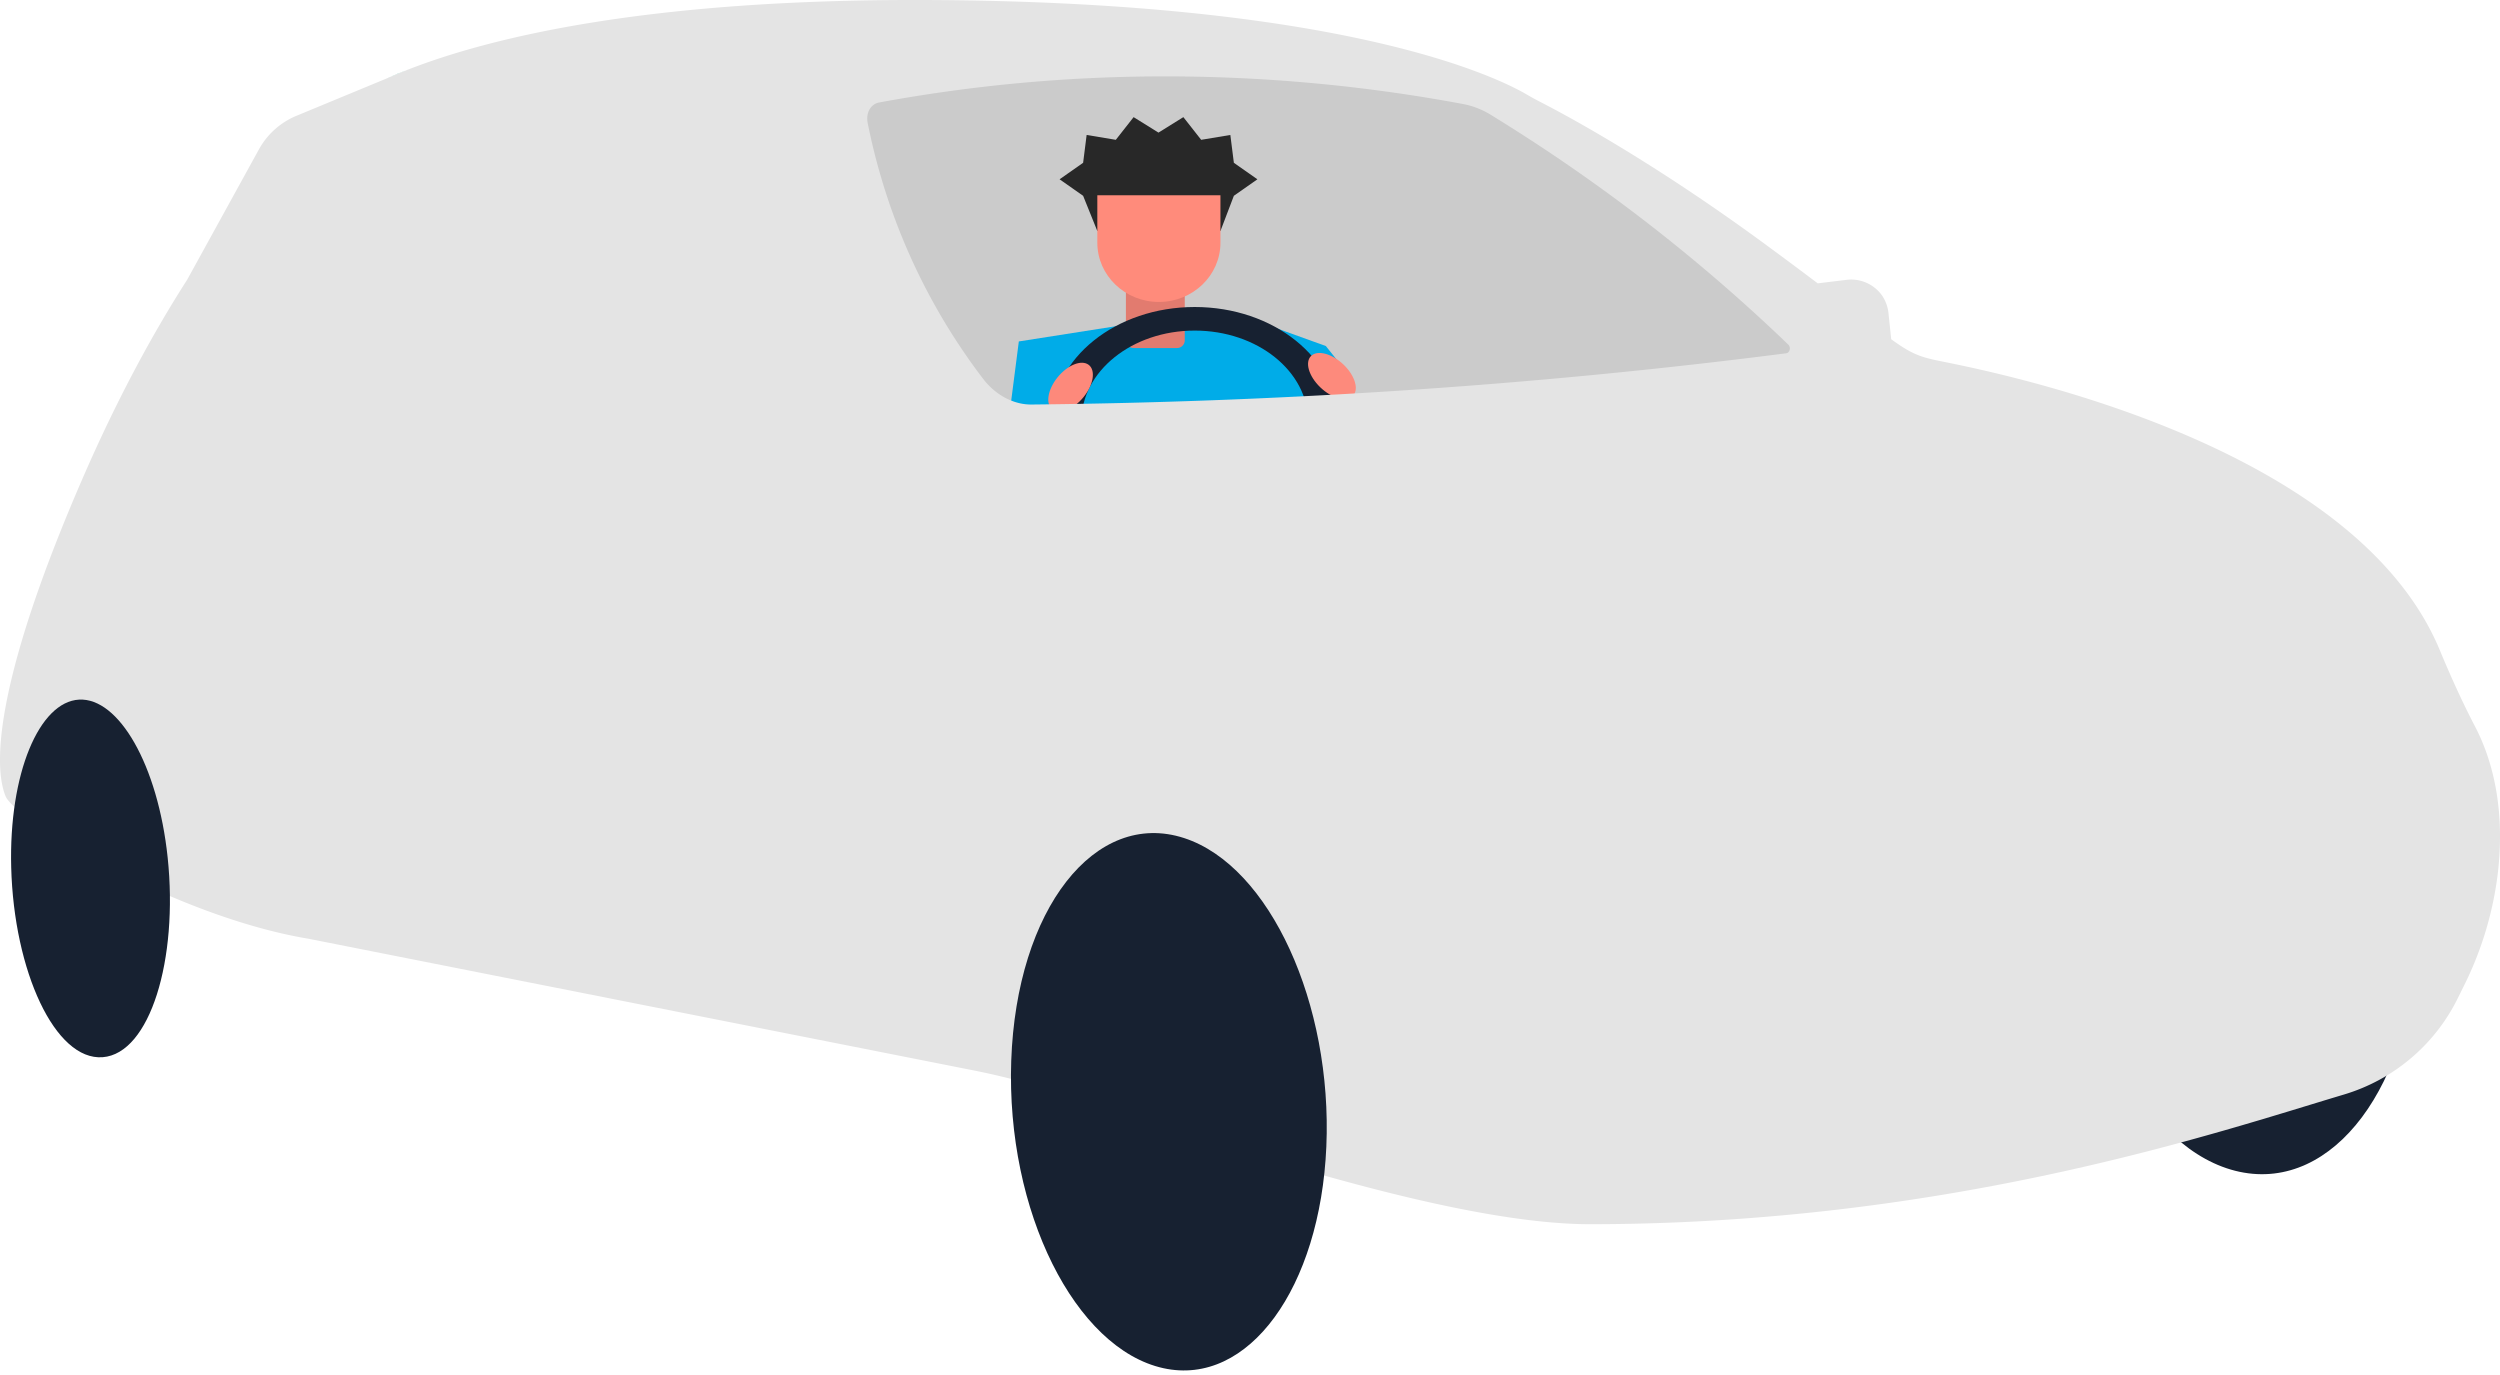 <svg xmlns="http://www.w3.org/2000/svg" xmlns:xlink="http://www.w3.org/1999/xlink" width="1000" height="550" viewBox="0 0 1000 550"><defs><clipPath id="clip-path"><rect id="Rectangle_1823" data-name="Rectangle 1823" width="1000" height="548.184" fill="none"></rect></clipPath><clipPath id="clip-Adrian-flux-young-driver-insurance10"><rect width="1000" height="550"></rect></clipPath></defs><g id="Adrian-flux-young-driver-insurance10" clip-path="url(#clip-Adrian-flux-young-driver-insurance10)"><g id="Group_1683" data-name="Group 1683"><path id="Path_597" data-name="Path 597" d="M726.52,170.33,236.553,216.993V13.564l284.224,14.1Z" transform="translate(62.183 3.566)" fill="#cbcbcb"></path><g id="Group_1682" data-name="Group 1682"><g id="Group_1681" data-name="Group 1681" clip-path="url(#clip-path)"><path id="Path_598" data-name="Path 598" d="M131.129,21.985l-8.378,3.47c2.555-1.129,5.336-2.282,8.378-3.47" transform="translate(32.268 5.779)" fill="#049976"></path><path id="Path_599" data-name="Path 599" d="M380.141,99.447l30.772.044,35.464,12.775,11.019,13.8-19.72,7.816v10.942l-118.32-1.563,4.226-32.825,39.072-6.134" transform="translate(83.949 26.142)" fill="#00ace8"></path><path id="Path_600" data-name="Path 600" d="M414.733,61.968l-9.415,6.6-5.365,14.087-7.711-4.892-7.123,9.07-9.946-6.189-9.945,6.191-7.123-9.071-7.4,4.892-5.678-14.09-9.412-6.6,9.413-6.6,1.407-11.133,11.67,1.939,7.121-9.07,9.946,6.189L385.12,37.1l7.123,9.071,11.67-1.937,1.408,11.135Z" transform="translate(88.223 9.753)" fill="#282828"></path><path id="Path_601" data-name="Path 601" d="M359.7,116.614h17.377a3.094,3.094,0,0,0,3.085-3.085V89.064a3.094,3.094,0,0,0-3.085-3.085H359.7a3.094,3.094,0,0,0-3.085,3.085v24.464a3.094,3.094,0,0,0,3.085,3.085" transform="translate(93.743 22.601)" fill="#e27b6f"></path><path id="Path_602" data-name="Path 602" d="M396.813,80.807c0,13.1-11.025,23.715-24.625,23.715S347.565,93.9,347.565,80.807V61.855h49.248Z" transform="translate(91.365 16.26)" fill="#ff8b7b"></path><path id="Path_603" data-name="Path 603" d="M333.2,143.054c0,25.3,25.568,45.814,57.108,45.814s57.109-20.512,57.109-45.814S421.85,97.24,390.31,97.24,333.2,117.752,333.2,143.054m11.757,0c0-20.094,20.3-36.382,45.351-36.382s45.351,16.289,45.351,36.382-20.3,36.382-45.351,36.382-45.351-16.288-45.351-36.382" transform="translate(87.589 25.562)" fill="#172131"></path><path id="Path_604" data-name="Path 604" d="M415.536,112.983c-2.586,2.49-.956,8.1,3.642,12.528s10.422,6,13.009,3.508.956-8.1-3.642-12.528-10.422-6-13.009-3.508" transform="translate(108.909 29.389)" fill="#fd8a7c"></path><path id="Path_605" data-name="Path 605" d="M333.723,133.623c2.888,2.162,8.464-.093,12.454-5.038s4.886-10.705,2-12.867-8.464.093-12.454,5.038-4.886,10.705-2,12.867" transform="translate(87.28 30.203)" fill="#fd897b"></path><path id="Path_606" data-name="Path 606" d="M793.876,321.953c-1.763,60.156-33.493,102.819-71.072,94.828-37.819-8.042-66.773-64.18-64.466-124.914,2.288-60.27,34.521-101.766,71.8-93.148,37.042,8.565,65.492,63.534,63.742,123.235" transform="translate(173.024 51.94)" fill="#172131"></path><path id="Path_607" data-name="Path 607" d="M990.046,290.655c-5.182-9.946-9.8-20.178-14.105-30.54C940.267,174.188,788.7,147.153,774.628,144.135c-7.188-1.533-10.564-2.959-18.145-8.437l-1.1-10.5a15.438,15.438,0,0,0-2.484-6.88,15.156,15.156,0,0,0-14.461-6.357l-11.349,1.378c-5.786-4.372-12.548-9.422-20.5-15.269-44.562-32.761-78.785-51.288-89.908-57-2.021-1.046-4.017-2.115-5.977-3.268C599.115,31.02,537.632.48,369.022,0,258.829-.3,196.384,14.93,163.4,27.764l-8.378,3.469-.083.037L118.6,46.313a30.432,30.432,0,0,0-15.043,13.463L74.807,112l-.013.013c-13.213,20.618-27.58,46.725-41.721,79.272C-.485,268.576-3.324,305.032,2.261,318.556c3.767,9.125,67.009,47.925,121.03,56.92l265.7,52.595q13.529,2.673,26.76,6.595c45.1,13.38,157.285,55.079,220.444,55.02,143.442-.12,250.949-36.8,301.38-51.87a74.567,74.567,0,0,0,45.5-38.454l2.508-5.063a137.891,137.891,0,0,0,13.594-45.428c3.126-27.57-3.184-46.82-9.125-58.216M714.452,141.319c-49.256,6.322-101.6,11.515-157.011,15.1-49.554,3.208-97.881,4.908-144.832,5.395-7.094.071-14.366-3.732-19.357-10.28a248.2,248.2,0,0,1-35.1-63.455,251.752,251.752,0,0,1-11.064-38.8c-.82-4.087,1.142-7.652,4.564-8.282A628.581,628.581,0,0,1,463.8,30.556,649.246,649.246,0,0,1,585.33,41.632a32.66,32.66,0,0,1,11.016,4.313A704.481,704.481,0,0,1,655.31,86.371a693.52,693.52,0,0,1,59.975,51.442c1.188,1.142.666,3.315-.832,3.506" transform="translate(0 0)" fill="#e4e4e4"></path><path id="Path_608" data-name="Path 608" d="M446.364,389.289c-2.451,56.5-31.173,96.109-65.188,88.624-35.2-7.745-62.952-62.718-60.854-122.977,2.114-60.75,33.606-100.661,69.171-89.066,34.354,11.2,59.341,66.481,56.871,123.419" transform="translate(84.174 69.363)" fill="#172131"></path><path id="Path_609" data-name="Path 609" d="M66.141,284.738c4.313,40.887-7.083,78.442-25.989,79.892C21.126,366.087,4.644,330.256,3.56,288.7c-.983-37.615,11.252-66.265,27.166-67.1,15.829-.826,31.507,26.083,35.416,63.133" transform="translate(0.921 58.248)" fill="#172131"></path></g></g></g></g></svg>